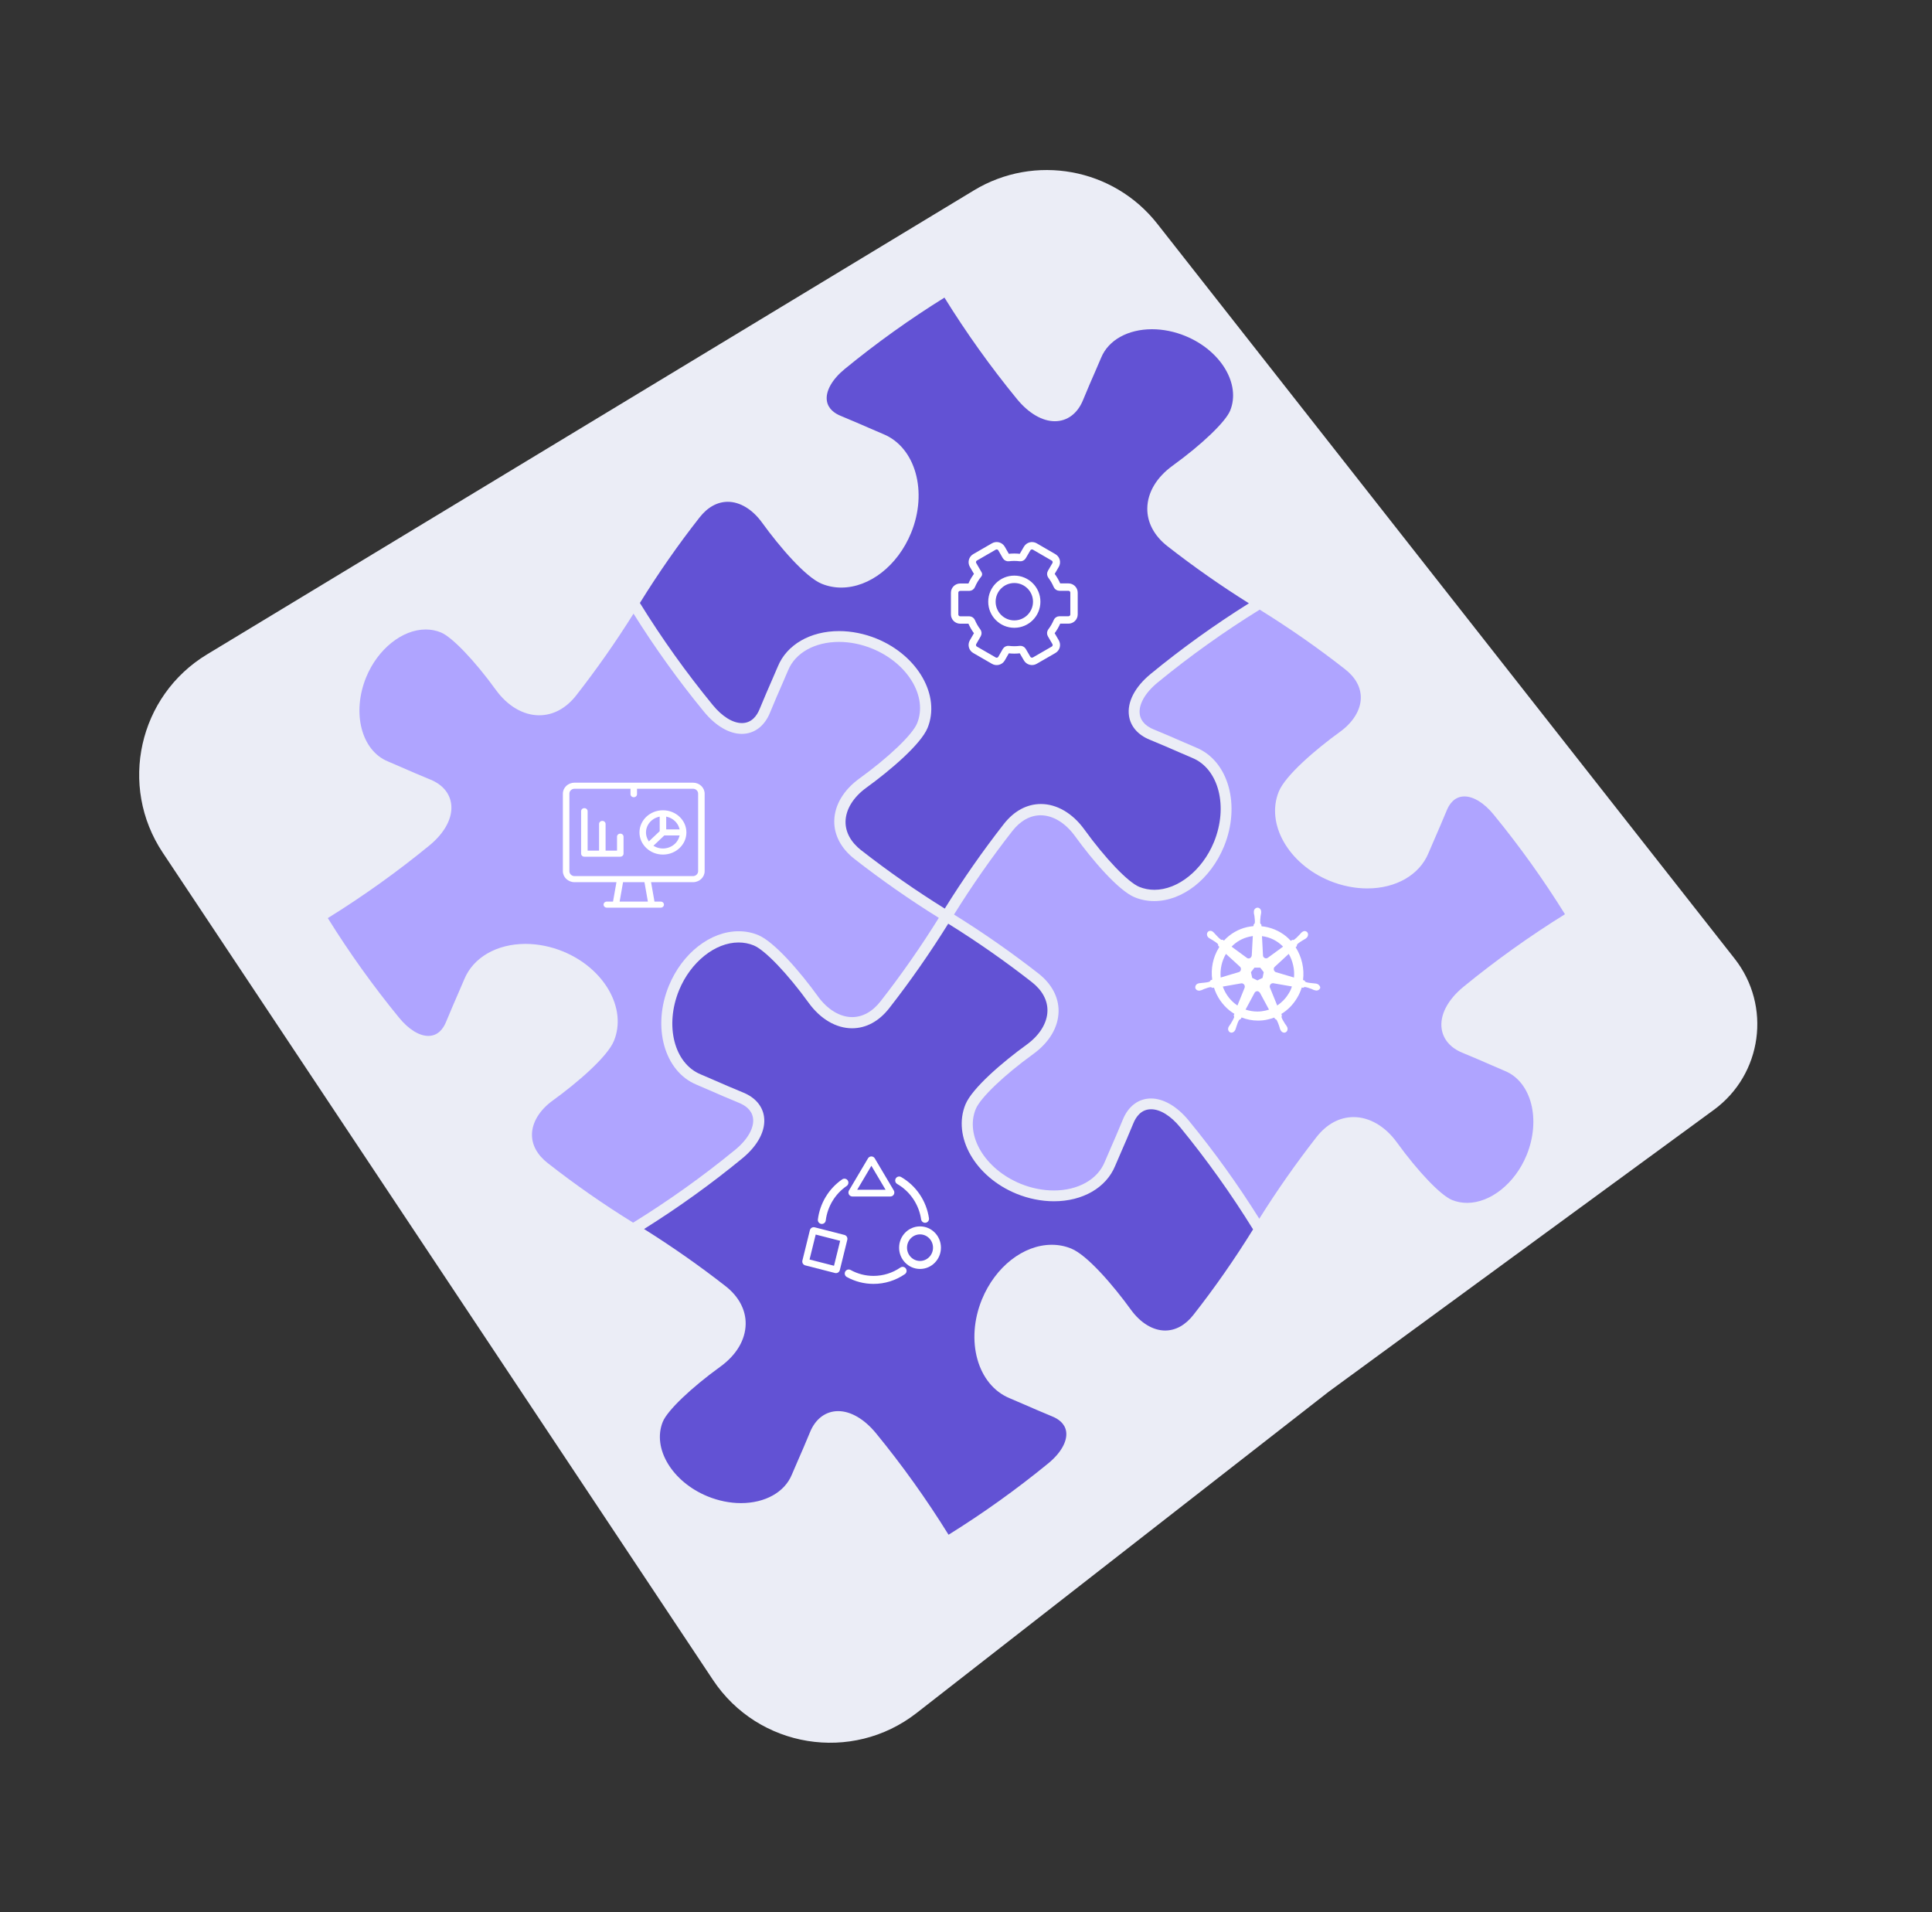 <svg width="783" height="775" viewBox="0 0 783 775" fill="none" xmlns="http://www.w3.org/2000/svg">
<rect x="0" y="0" width="783" height="775" fill="#333333" stroke="none"/>
<path d="M65.949 345.537L288.964 680.828C307.333 708.445 345.311 714.607 371.47 694.214L538.501 564L694.592 449.776C714.222 435.412 718.039 407.638 703.012 388.51L469.038 90.698C451.245 68.049 419.351 62.233 394.709 77.144L83.902 265.201C56.149 281.993 47.984 318.528 65.949 345.537Z" fill="#EBEDF6"/>
<path d="M413.55 479.706C417.927 481.505 422.615 482.45 427.076 482.45C436.874 482.45 444.775 478.042 447.701 470.943C448.276 469.552 449.084 467.699 450.022 465.552C451.466 462.248 453.258 458.143 455.095 453.652C457.303 448.261 461.461 445.169 466.489 445.169C471.517 445.169 477.059 448.359 481.799 454.151C492.036 466.611 501.638 479.97 510.363 493.897C517.493 482.518 525.273 471.412 533.529 460.842C537.687 455.519 542.904 452.714 548.605 452.714C555.016 452.714 561.412 456.457 566.145 462.989C574.711 474.829 583.875 484.401 588.426 486.283C590.362 487.077 592.441 487.478 594.588 487.478C604.099 487.478 614.011 479.539 618.684 468.176C624.596 453.773 620.672 438.447 609.928 434.024C608.53 433.45 606.655 432.633 604.492 431.681C601.204 430.244 597.106 428.452 592.637 426.623C587.889 424.68 584.926 421.247 584.283 416.975C583.451 411.426 586.672 405.203 593.114 399.911C606.073 389.296 619.901 379.407 634.251 370.5C625.564 356.513 615.841 342.927 605.324 330.089C601.514 325.432 597.212 322.763 593.514 322.763C589.485 322.763 587.383 325.848 586.332 328.426C584.51 332.856 582.733 336.924 581.312 340.197C580.344 342.42 579.505 344.341 578.93 345.732C575.293 354.555 565.782 360.044 554.116 360.044C549.066 360.044 543.788 358.978 538.859 356.952C522.15 350.072 512.919 333.847 518.279 320.774C520.94 314.219 533.309 303.634 543.093 296.565C548.355 292.755 551.425 287.772 551.508 282.903C551.583 278.564 549.368 274.519 545.112 271.2C534.179 262.618 522.551 254.506 510.522 247.066C496.179 255.927 482.268 265.854 469.173 276.59C464.054 280.779 461.348 285.595 461.93 289.474C462.436 292.846 465.249 294.66 467.517 295.582C472.061 297.442 476.197 299.249 479.523 300.701C481.648 301.631 483.478 302.432 484.823 302.984C497.873 308.36 502.908 326.339 496.051 343.055C490.6 356.286 479.229 365.17 467.752 365.17C465.007 365.17 462.361 364.656 459.866 363.635C453.258 360.898 442.696 348.56 435.657 338.821C431.778 333.476 426.713 330.407 421.768 330.407C417.511 330.407 413.535 332.614 410.268 336.795C401.854 347.562 393.907 358.933 386.642 370.629C398.429 377.955 409.943 385.992 420.891 394.543C426.236 398.724 429.125 404.19 429.019 409.929C428.905 416.325 425.254 422.442 418.744 427.167C406.912 435.726 397.332 444.889 395.45 449.448C391.042 460.199 399.162 473.778 413.557 479.706H413.55Z" fill="#AFA4FF"/>
<path d="M533.653 398.694C533.605 398.694 533.557 398.694 533.557 398.644C533.462 398.644 533.367 398.596 533.272 398.596C532.939 398.547 532.654 398.498 532.369 398.498C532.226 398.498 532.083 398.498 531.893 398.449H531.846C530.848 398.352 530.039 398.254 529.278 398.009C528.945 397.863 528.85 397.667 528.756 397.471C528.756 397.422 528.708 397.422 528.708 397.374L528.09 397.178C528.382 394.878 528.269 392.543 527.757 390.283C527.239 388.008 526.338 385.841 525.095 383.878L525.57 383.438V383.34C525.57 383.096 525.618 382.852 525.808 382.607C526.379 382.069 527.092 381.629 527.947 381.091C528.09 380.994 528.232 380.945 528.375 380.846C528.66 380.7 528.898 380.553 529.184 380.358C529.231 380.309 529.326 380.26 529.421 380.162C529.469 380.113 529.516 380.113 529.516 380.064C530.182 379.478 530.324 378.5 529.849 377.864C529.611 377.522 529.184 377.326 528.756 377.326C528.375 377.326 528.042 377.472 527.709 377.717L527.615 377.815C527.519 377.864 527.471 377.962 527.377 378.011C527.139 378.255 526.949 378.45 526.759 378.695C526.664 378.793 526.568 378.94 526.426 379.038C525.761 379.771 525.142 380.358 524.524 380.798C524.382 380.896 524.239 380.944 524.096 380.944C524.002 380.944 523.906 380.944 523.811 380.896H523.716L523.146 381.286C522.527 380.602 521.862 380.015 521.197 379.429C518.337 377.128 514.887 375.718 511.26 375.37L511.212 374.734L511.117 374.636C510.974 374.49 510.785 374.343 510.737 374C510.69 373.218 510.784 372.338 510.879 371.36V371.312C510.879 371.165 510.927 370.969 510.975 370.822C511.022 370.529 511.07 370.236 511.117 369.893V369.453C511.117 368.573 510.452 367.84 509.643 367.84C509.263 367.84 508.883 368.035 508.597 368.328C508.312 368.622 508.17 369.013 508.17 369.453V369.844C508.17 370.186 508.217 370.48 508.312 370.774C508.359 370.92 508.359 371.066 508.407 371.262V371.312C508.502 372.289 508.645 373.169 508.55 373.952C508.502 374.294 508.312 374.44 508.17 374.587L508.074 374.685L508.027 375.321C507.171 375.418 506.316 375.516 505.46 375.712C501.851 376.526 498.569 378.435 496.046 381.189L495.571 380.846H495.475C495.381 380.846 495.285 380.895 495.19 380.895C495.048 380.895 494.905 380.846 494.762 380.748C494.145 380.308 493.526 379.673 492.861 378.939C492.766 378.841 492.67 378.695 492.528 378.597C492.335 378.357 492.129 378.128 491.91 377.912C491.862 377.863 491.768 377.814 491.672 377.717C491.625 377.667 491.577 377.667 491.577 377.619C491.283 377.369 490.914 377.23 490.531 377.227C490.103 377.227 489.676 377.423 489.437 377.765C488.963 378.401 489.105 379.379 489.77 379.965C489.818 379.965 489.818 380.015 489.865 380.015C489.961 380.063 490.009 380.161 490.103 380.211C490.388 380.406 490.627 380.553 490.912 380.699C491.054 380.748 491.197 380.846 491.34 380.943C492.195 381.481 492.908 381.922 493.479 382.459C493.717 382.704 493.717 382.949 493.717 383.193V383.291L494.192 383.73C494.097 383.877 494.002 383.975 493.954 384.122C491.577 387.984 490.674 392.532 491.292 397.031L490.674 397.226C490.674 397.275 490.627 397.275 490.627 397.323C490.518 397.559 490.333 397.749 490.103 397.861C489.39 398.106 488.535 398.204 487.536 398.301H487.488C487.346 398.301 487.156 398.301 487.013 398.351C486.728 398.351 486.443 398.399 486.11 398.449C486.015 398.449 485.919 398.497 485.824 398.497C485.777 398.497 485.73 398.497 485.682 398.547C484.826 398.742 484.303 399.574 484.445 400.355C484.588 401.04 485.206 401.481 485.966 401.481C486.109 401.481 486.204 401.481 486.347 401.431C486.394 401.431 486.442 401.431 486.442 401.382C486.537 401.382 486.632 401.333 486.727 401.333C487.023 401.249 487.31 401.134 487.583 400.991C487.726 400.942 487.868 400.845 488.011 400.795H488.058C488.962 400.453 489.77 400.16 490.531 400.062H490.626C490.911 400.062 491.101 400.208 491.244 400.307C491.291 400.307 491.291 400.355 491.339 400.355L492.004 400.257C493.148 403.879 495.315 407.077 498.233 409.45C498.898 409.988 499.563 410.428 500.277 410.868L499.991 411.504C499.991 411.553 500.039 411.553 500.039 411.601C500.134 411.797 500.229 412.041 500.134 412.384C499.849 413.117 499.421 413.851 498.898 414.681V414.731C498.803 414.877 498.707 414.975 498.613 415.122C498.422 415.367 498.28 415.611 498.09 415.905C498.042 415.953 497.994 416.051 497.947 416.149C497.947 416.197 497.899 416.247 497.899 416.247C497.519 417.078 497.805 418.007 498.518 418.349C498.707 418.447 498.898 418.496 499.088 418.496C499.659 418.496 500.229 418.105 500.514 417.567C500.514 417.518 500.562 417.469 500.562 417.469C500.61 417.371 500.657 417.273 500.704 417.225C500.848 416.882 500.895 416.637 500.99 416.345L501.132 415.905C501.465 414.926 501.703 414.144 502.13 413.459C502.321 413.166 502.559 413.117 502.749 413.02C502.796 413.02 502.796 413.02 502.844 412.971L503.177 412.335C505.299 413.174 507.556 413.605 509.833 413.606C511.211 413.606 512.638 413.46 513.969 413.117C514.807 412.925 515.632 412.68 516.441 412.384L516.727 412.921C516.774 412.921 516.774 412.921 516.821 412.971C517.059 413.019 517.249 413.117 517.44 413.41C517.82 414.096 518.105 414.927 518.438 415.855V415.905L518.581 416.344C518.676 416.637 518.723 416.931 518.866 417.225C518.913 417.323 518.961 417.371 519.008 417.469C519.008 417.518 519.056 417.567 519.056 417.567C519.341 418.153 519.912 418.496 520.482 418.496C520.673 418.496 520.862 418.447 521.053 418.349C521.386 418.153 521.671 417.86 521.766 417.469C521.861 417.078 521.861 416.637 521.671 416.247C521.671 416.197 521.623 416.197 521.623 416.149C521.576 416.051 521.528 415.953 521.481 415.905C521.338 415.611 521.148 415.367 520.958 415.122C520.862 414.975 520.768 414.877 520.673 414.731V414.681C520.149 413.851 519.675 413.117 519.436 412.384C519.341 412.041 519.436 411.846 519.484 411.601C519.484 411.553 519.532 411.553 519.532 411.504L519.294 410.917C521.813 409.401 523.953 407.25 525.569 404.609C526.425 403.24 527.091 401.724 527.566 400.209L528.136 400.307C528.184 400.307 528.184 400.257 528.232 400.257C528.422 400.16 528.564 400.013 528.849 400.013H528.945C529.705 400.111 530.513 400.404 531.417 400.747H531.465C531.608 400.795 531.75 400.893 531.893 400.942C532.178 401.088 532.416 401.187 532.748 401.284C532.844 401.284 532.938 401.333 533.033 401.333C533.081 401.333 533.129 401.333 533.176 401.382C533.318 401.431 533.414 401.431 533.557 401.431C534.27 401.431 534.887 400.942 535.078 400.306C535.078 399.72 534.555 398.937 533.699 398.693H533.652L533.653 398.694ZM509.595 397.324L507.504 396.298L506.981 394L508.407 392.142H510.737L512.163 394L511.688 396.298L509.595 397.324ZM524.429 396.151L517.155 394C516.49 393.804 516.109 393.119 516.252 392.435C516.3 392.239 516.394 392.044 516.537 391.897L522.29 386.567C523.098 387.937 523.716 389.501 524.097 391.213C524.466 392.83 524.578 394.498 524.429 396.151ZM513.779 388.181C513.256 388.523 512.543 388.425 512.115 387.888C511.972 387.742 511.925 387.545 511.877 387.35L511.449 379.38C514.693 379.766 517.711 381.267 520.006 383.634L513.779 388.181V388.181ZM507.742 379.331L507.314 387.154C507.266 387.839 506.743 388.425 506.03 388.425C505.84 388.425 505.602 388.377 505.46 388.279L499.136 383.634C501.075 381.637 503.532 380.245 506.22 379.624C506.743 379.526 507.218 379.429 507.742 379.331V379.331ZM502.512 391.751C503.035 392.19 503.083 393.022 502.655 393.559C502.512 393.755 502.322 393.902 502.084 393.951L494.715 396.151C494.43 392.826 495.143 389.453 496.854 386.567L502.512 391.751V391.751ZM503.13 398.498C503.748 398.449 504.318 398.889 504.461 399.525C504.509 399.818 504.509 400.062 504.413 400.308L501.513 407.495C498.852 405.735 496.712 403.046 495.571 399.819L503.13 398.498ZM509.595 409.939C507.932 409.939 506.316 409.647 504.794 409.157L508.55 402.166C508.93 401.725 509.548 401.53 510.071 401.823C510.309 401.969 510.499 402.166 510.642 402.361L514.303 409.158C513.875 409.304 513.399 409.402 512.924 409.549C511.83 409.793 510.737 409.939 509.595 409.939V409.939ZM517.63 407.495L514.635 400.112C514.493 399.525 514.731 398.889 515.301 398.596C515.491 398.498 515.729 398.449 515.966 398.449L523.574 399.77C523.288 400.845 522.812 401.823 522.195 402.752C521.006 404.708 519.437 406.273 517.63 407.495V407.495Z" fill="white"/>
<path d="M331.471 403.775C335.35 409.12 340.408 412.19 345.352 412.19C349.609 412.19 353.586 409.982 356.86 405.801C365.267 395.05 373.206 383.679 380.486 371.968C368.692 364.641 357.185 356.604 346.237 348.053C340.892 343.872 338.004 338.406 338.109 332.668C338.223 326.271 341.875 320.147 348.384 315.429C360.217 306.871 369.788 297.715 371.678 293.148C376.094 282.39 367.966 268.818 353.571 262.891C349.186 261.092 344.506 260.139 340.037 260.139C330.239 260.139 322.338 264.547 319.412 271.639C318.837 273.03 318.028 274.897 317.083 277.052C315.639 280.348 313.847 284.454 312.018 288.93C309.803 294.32 305.652 297.413 300.624 297.413C295.596 297.413 290.054 294.222 285.314 288.431C275.077 275.971 265.475 262.611 256.75 248.685C249.628 260.056 241.84 271.162 233.584 281.739C229.426 287.062 224.209 289.875 218.508 289.875C212.097 289.875 205.701 286.125 200.968 279.592C192.409 267.76 183.246 258.181 178.687 256.298C176.751 255.504 174.68 255.104 172.525 255.104C163.014 255.104 153.102 263.042 148.422 274.406C142.517 288.809 146.441 304.134 157.177 308.557C158.568 309.131 160.428 309.94 162.583 310.886C165.879 312.33 169.985 314.121 174.468 315.951C179.216 317.894 182.18 321.327 182.822 325.598C183.654 331.148 180.441 337.37 173.992 342.663C161.033 353.278 147.204 363.167 132.854 372.073C141.549 386.076 151.28 399.662 161.781 412.485C165.592 417.142 169.894 419.811 173.591 419.811C177.621 419.811 179.723 416.726 180.774 414.141C182.618 409.665 184.403 405.567 185.839 402.27C186.799 400.07 187.601 398.218 188.175 396.834C191.812 388.011 201.323 382.522 212.989 382.522C218.04 382.522 223.317 383.588 228.246 385.607C244.955 392.487 254.187 408.72 248.826 421.792C246.165 428.339 233.796 438.932 224.013 446.001C218.75 449.811 215.681 454.794 215.598 459.663C215.522 464.003 217.737 468.048 221.994 471.367C232.919 479.94 244.555 488.053 256.591 495.492C270.926 486.639 284.837 476.712 297.94 465.976C303.058 461.787 305.765 456.971 305.183 453.093C304.676 449.721 301.864 447.914 299.596 446.984C295.075 445.131 290.946 443.332 287.635 441.88C285.495 440.943 283.65 440.141 282.297 439.582C269.248 434.206 264.22 416.227 271.07 399.511C276.521 386.28 287.892 377.396 299.369 377.396C302.106 377.396 304.76 377.91 307.247 378.931C313.855 381.66 324.425 394.007 331.464 403.745L331.471 403.775Z" fill="#AFA4FF"/>
<path d="M245.431 344.725H250.068V339.069C250.068 338.409 250.64 337.839 251.389 337.839C252.137 337.839 252.709 338.409 252.709 339.069V345.954C252.709 346.614 252.137 347.184 251.389 347.184H236.831C236.082 347.184 235.51 346.614 235.51 345.954V328.741C235.51 328.081 236.082 327.511 236.831 327.511C237.58 327.511 238.152 328.081 238.152 328.741V344.725H242.789V333.905C242.789 333.245 243.361 332.675 244.11 332.675C244.859 332.675 245.431 333.245 245.431 333.905V344.725Z" fill="white"/>
<path d="M274.804 335.35C274.804 335.35 274.804 335.35 274.804 335.35Z" fill="white"/>
<path fill-rule="evenodd" clip-rule="evenodd" d="M261.887 343.625L261.879 343.618L261.872 343.61C260.196 341.989 259.167 339.778 259.167 337.348C259.167 332.418 263.414 328.372 268.676 328.372C273.939 328.372 278.186 332.418 278.186 337.348C278.186 342.278 273.939 346.323 268.676 346.323C266.088 346.323 263.741 345.342 262.026 343.756L262.018 343.749L262.01 343.742C261.962 343.702 261.954 343.696 261.946 343.688C261.938 343.68 261.929 343.672 261.887 343.625ZM269.997 336.118H275.441L275.3 335.628C274.658 333.404 272.809 331.662 270.479 331.061L269.997 330.936V336.118ZM267.355 336.844V330.936L266.873 331.061C262.576 332.171 260.466 336.868 262.72 340.586L262.968 340.995L267.355 336.844ZM269.229 338.577L264.813 342.755L265.278 343.007C269.152 345.109 274.113 343.176 275.3 339.068L275.441 338.577H269.229Z" fill="white"/>
<path fill-rule="evenodd" clip-rule="evenodd" d="M248.447 365.38L249.834 357.512H232.85C230.222 357.512 228.118 355.493 228.118 353.055V321.641C228.118 319.202 230.222 317.184 232.85 317.184H280.845C283.474 317.184 285.578 319.202 285.578 321.641V353.055C285.578 355.493 283.474 357.512 280.845 357.512H263.862L265.248 365.38H267.766C268.515 365.38 269.087 365.95 269.087 366.61C269.087 367.27 268.515 367.84 267.766 367.84H245.93C245.181 367.84 244.609 367.27 244.609 366.61C244.609 365.95 245.181 365.38 245.93 365.38H248.447ZM251.124 365.38H262.572L261.185 357.512H252.51L251.124 365.38ZM255.527 321.856V319.643H232.85C231.716 319.643 230.759 320.52 230.759 321.641V353.055C230.759 354.175 231.716 355.053 232.85 355.053H280.845C281.98 355.053 282.937 354.175 282.937 353.055V321.641C282.937 320.52 281.98 319.643 280.845 319.643H258.169V321.856C258.169 322.516 257.597 323.085 256.848 323.085C256.099 323.085 255.527 322.516 255.527 321.856Z" fill="white"/>
<path d="M349.057 344.591C359.823 353.006 371.194 360.952 382.891 368.217C390.217 356.43 398.254 344.916 406.805 333.968C410.963 328.645 416.18 325.833 421.888 325.833C428.299 325.833 434.696 329.575 439.429 336.108C447.987 347.94 457.143 357.519 461.71 359.409C463.645 360.203 465.717 360.604 467.864 360.604C477.375 360.604 487.287 352.665 491.967 341.302C497.872 326.899 493.948 311.574 483.212 307.151C481.806 306.576 479.923 305.752 477.746 304.799C474.464 303.363 470.374 301.578 465.913 299.756C461.165 297.806 458.194 294.381 457.559 290.101C456.727 284.552 459.956 278.337 466.412 273.06C478.865 262.823 492.224 253.221 506.158 244.496C494.757 237.359 483.658 229.571 473.111 221.33C467.758 217.149 464.87 211.683 464.976 205.945C465.089 199.548 468.741 193.432 475.251 188.714C487.091 180.148 496.662 170.984 498.545 166.433C502.96 155.674 494.833 142.103 480.437 136.175C476.052 134.376 471.372 133.423 466.904 133.423C457.113 133.423 449.212 137.831 446.286 144.931C445.712 146.322 444.903 148.182 443.965 150.329C442.521 153.625 440.729 157.738 438.892 162.222C436.677 167.612 432.526 170.705 427.491 170.705C422.455 170.705 416.921 167.522 412.18 161.745C401.558 148.786 391.668 134.958 382.77 120.608C368.783 129.295 355.196 139.018 342.358 149.535C337.24 153.724 334.526 158.54 335.115 162.418C335.622 165.79 338.434 167.605 340.703 168.527C345.095 170.342 349.14 172.103 352.391 173.517C354.644 174.5 356.595 175.347 358.009 175.929C371.051 181.305 376.086 199.284 369.229 216.008C363.785 229.239 352.414 238.122 340.929 238.122C338.185 238.122 335.539 237.601 333.044 236.588C326.489 233.926 315.904 221.557 308.835 211.774C304.956 206.428 299.898 203.359 294.961 203.359C290.704 203.359 286.727 205.574 283.469 209.763C274.895 220.68 266.783 232.316 259.335 244.36C268.204 258.717 278.139 272.629 288.86 285.709C292.67 290.366 296.972 293.035 300.669 293.035C304.699 293.035 306.801 289.95 307.852 287.365C309.697 282.858 311.496 278.738 312.94 275.434C313.878 273.279 314.694 271.419 315.254 270.066C318.89 261.235 328.401 255.754 340.075 255.754C345.125 255.754 350.403 256.82 355.332 258.838C372.041 265.719 381.273 281.951 375.912 295.023C373.183 301.631 360.836 312.194 351.098 319.232C345.844 323.043 342.774 328.025 342.683 332.894C342.608 337.234 344.815 341.287 349.072 344.621L349.057 344.591Z" fill="#6252D4"/>
<path d="M396.524 232.708C396.521 232.708 396.519 232.709 396.517 232.711C395.376 234.109 394.444 235.661 393.748 237.319C393.587 237.703 393.216 237.962 392.8 237.962H389.169C387.911 237.962 386.89 238.958 386.89 240.208V248.995C386.89 250.245 387.911 251.259 389.169 251.259H392.802C393.217 251.259 393.587 251.518 393.749 251.9C394.357 253.343 395.144 254.704 396.092 255.953C396.343 256.284 396.383 256.733 396.175 257.093L394.349 260.263C394.052 260.783 393.973 261.398 394.13 261.975C394.287 262.552 394.668 263.044 395.188 263.343L402.776 267.727C403.036 267.879 403.324 267.978 403.624 268.019C403.923 268.059 404.228 268.04 404.52 267.963C404.812 267.885 405.085 267.751 405.324 267.567C405.563 267.384 405.763 267.155 405.913 266.894L407.721 263.743C407.928 263.383 408.336 263.19 408.749 263.241C410.295 263.433 411.859 263.433 413.405 263.241C413.815 263.19 414.221 263.379 414.429 263.736L416.272 266.894C416.574 267.411 417.069 267.789 417.65 267.945C418.231 268.101 418.85 268.023 419.373 267.727L426.979 263.343C427.499 263.044 427.88 262.552 428.037 261.975C428.194 261.398 428.115 260.783 427.818 260.263L425.978 257.096C425.768 256.735 425.807 256.283 426.06 255.951C427.014 254.698 427.806 253.331 428.418 251.882C428.58 251.499 428.95 251.241 429.365 251.241H432.997C434.256 251.241 435.277 250.245 435.277 248.995V240.19C435.277 238.94 434.256 237.926 432.997 237.926H429.362C428.948 237.926 428.579 237.669 428.417 237.288C427.802 235.842 427.015 234.485 426.072 233.234C425.822 232.902 425.785 232.453 425.994 232.094L427.818 228.958C428.115 228.439 428.194 227.823 428.037 227.246C427.88 226.67 427.499 226.178 426.979 225.878L419.391 221.476C419.132 221.327 418.845 221.23 418.547 221.191C418.25 221.152 417.947 221.172 417.658 221.249C417.368 221.327 417.096 221.46 416.859 221.642C416.621 221.824 416.422 222.051 416.272 222.309L414.429 225.467C414.221 225.824 413.815 226.014 413.405 225.963C411.859 225.771 410.295 225.77 408.749 225.962C408.336 226.013 407.928 225.821 407.721 225.46L405.913 222.309C405.763 222.048 405.563 221.82 405.324 221.636C405.085 221.453 404.812 221.318 404.52 221.241C404.228 221.163 403.923 221.144 403.624 221.184C403.324 221.225 403.036 221.324 402.776 221.476L395.188 225.86C394.668 226.16 394.287 226.651 394.13 227.228C393.973 227.805 394.052 228.421 394.349 228.94L396.531 232.696C396.534 232.701 396.53 232.708 396.524 232.708V232.708Z" stroke="white" stroke-width="3"/>
<circle cx="9.073" cy="9.073" r="9.073" transform="matrix(-1 0 0 1 420.156 234.773)" stroke="white" stroke-width="3"/>
<path d="M458.345 530.793C462.224 536.138 467.274 539.208 472.219 539.208C476.476 539.208 480.452 536.992 483.711 532.811C492.3 521.864 500.412 510.228 507.844 498.214C498.968 483.856 489.041 469.945 478.328 456.865C474.517 452.208 470.215 449.539 466.518 449.539C462.488 449.539 460.387 452.624 459.336 455.209C457.461 459.791 455.639 463.957 454.179 467.306C453.265 469.408 452.486 471.177 451.934 472.516C448.297 481.339 438.794 486.828 427.12 486.828C422.07 486.828 416.792 485.762 411.863 483.743C395.154 476.863 385.93 460.63 391.283 447.566C394.02 440.958 406.359 430.388 416.097 423.349C421.351 419.539 424.421 414.556 424.512 409.687C424.595 405.347 422.387 401.287 418.123 397.961C407.372 389.553 396.001 381.607 384.297 374.334C376.963 386.128 368.926 397.643 360.383 408.583C356.224 413.906 351.008 416.718 345.307 416.718C338.896 416.718 332.499 412.976 327.766 406.444C319.208 394.611 310.044 385.032 305.485 383.142C303.55 382.348 301.478 381.947 299.331 381.947C289.82 381.947 279.908 389.886 275.228 401.249C269.315 415.66 273.247 430.985 283.983 435.401C285.344 435.96 287.151 436.746 289.291 437.684C292.61 439.136 296.745 440.943 301.274 442.795C306.022 444.746 308.993 448.178 309.629 452.457C310.453 458.007 307.232 464.222 300.775 469.499C288.285 479.759 274.933 489.361 261.021 498.07C272.385 505.185 283.492 512.972 294.076 521.244C299.422 525.425 302.31 530.883 302.204 536.629C302.083 543.026 298.439 549.15 291.929 553.86C280.097 562.419 270.525 571.582 268.635 576.141C264.227 586.9 272.347 600.471 286.743 606.398C291.128 608.198 295.808 609.151 300.276 609.151C310.075 609.151 317.975 604.743 320.901 597.643C321.476 596.245 322.3 594.37 323.245 592.2C324.682 588.911 326.474 584.821 328.303 580.352C330.511 574.962 334.669 571.869 339.705 571.869C344.74 571.869 350.274 575.052 355.022 580.829C365.637 593.78 375.519 607.616 384.425 621.966C398.412 613.279 411.999 603.556 424.844 593.039C429.963 588.85 432.67 584.034 432.087 580.156C431.581 576.784 428.768 574.969 426.5 574.047C422.062 572.217 417.987 570.44 414.706 569.011C412.475 568.036 410.593 567.219 409.194 566.645C396.152 561.269 391.117 543.298 397.966 526.574C403.418 513.343 414.789 504.459 426.266 504.459C429.003 504.459 431.656 504.973 434.144 505.994C440.691 508.655 451.284 521.024 458.36 530.808L458.345 530.793Z" fill="#6252D4"/>
<path fill-rule="evenodd" clip-rule="evenodd" d="M353.154 468.652C352.875 468.652 352.602 468.725 352.36 468.863C352.119 469.002 351.918 469.201 351.776 469.441L344.077 482.441C343.931 482.687 343.853 482.966 343.85 483.252C343.846 483.537 343.917 483.819 344.056 484.068C344.195 484.317 344.398 484.525 344.643 484.67C344.889 484.815 345.169 484.892 345.454 484.892H360.853C361.139 484.892 361.418 484.815 361.664 484.67C361.91 484.525 362.112 484.317 362.251 484.068C362.39 483.819 362.462 483.537 362.458 483.252C362.454 482.966 362.376 482.687 362.231 482.441L354.532 469.441C354.39 469.201 354.189 469.002 353.947 468.863C353.706 468.725 353.432 468.652 353.154 468.652ZM347.407 482.153L353.153 472.448L358.902 482.153H347.407Z" fill="white"/>
<path d="M363.159 479.42C363.291 479.587 363.455 479.725 363.641 479.828C366.217 481.323 368.425 483.389 370.102 485.872C371.779 488.357 372.879 491.196 373.318 494.174L373.319 494.178C373.384 494.598 373.611 494.977 373.952 495.231C374.294 495.484 374.721 495.592 375.142 495.528C375.563 495.465 375.94 495.236 376.192 494.893C376.444 494.551 376.552 494.123 376.493 493.702L376.493 493.698C375.982 490.237 374.704 486.938 372.754 484.049C370.805 481.161 368.236 478.758 365.238 477.019C365.056 476.909 364.854 476.836 364.644 476.805C364.431 476.774 364.215 476.786 364.007 476.841C363.799 476.896 363.605 476.992 363.435 477.124C363.265 477.255 363.123 477.42 363.018 477.607C362.912 477.794 362.845 478.001 362.819 478.214C362.794 478.428 362.81 478.644 362.869 478.851C362.927 479.058 363.026 479.251 363.159 479.42Z" fill="white"/>
<path d="M334.657 494.624L334.162 494.554L334.658 494.616C335.008 491.811 335.944 489.114 337.402 486.704C338.858 484.296 340.804 482.23 343.108 480.643C343.286 480.526 343.439 480.375 343.558 480.199C343.679 480.021 343.763 479.82 343.806 479.609C343.849 479.397 343.849 479.18 343.808 478.968C343.766 478.757 343.683 478.555 343.563 478.376C343.443 478.197 343.288 478.044 343.108 477.926C342.928 477.808 342.725 477.727 342.513 477.69C342.301 477.652 342.084 477.657 341.874 477.706C341.667 477.754 341.471 477.843 341.299 477.968C338.618 479.815 336.356 482.218 334.662 485.017C332.968 487.819 331.881 490.953 331.473 494.212L331.473 494.219C331.426 494.64 331.545 495.063 331.805 495.397C332.065 495.731 332.446 495.95 332.866 496.004C333.286 496.058 333.709 495.942 334.044 495.683C334.379 495.424 334.598 495.043 334.657 494.624Z" fill="white"/>
<path fill-rule="evenodd" clip-rule="evenodd" d="M372.866 497.006C368.174 497.006 364.389 500.877 364.389 505.63C364.389 510.383 368.173 514.255 372.865 514.255C377.557 514.255 381.342 510.383 381.342 505.63C381.342 500.877 377.557 497.006 372.866 497.006ZM367.598 505.63C367.598 502.645 369.967 500.245 372.865 500.245C375.763 500.245 378.132 502.645 378.132 505.63C378.132 508.615 375.763 511.015 372.866 511.015C369.967 511.015 367.598 508.615 367.598 505.63Z" fill="white"/>
<path fill-rule="evenodd" clip-rule="evenodd" d="M329.551 497.348C329.76 497.317 329.974 497.328 330.179 497.381L342.231 500.469C342.645 500.575 342.998 500.842 343.215 501.21C343.432 501.577 343.496 502.016 343.394 502.43L340.363 514.717C340.312 514.923 340.222 515.117 340.097 515.288C339.971 515.459 339.814 515.604 339.632 515.713C339.451 515.823 339.25 515.896 339.04 515.927C338.83 515.958 338.616 515.947 338.411 515.895L326.359 512.806C325.945 512.7 325.592 512.432 325.375 512.065C325.159 511.698 325.095 511.259 325.197 510.845L328.227 498.559C328.278 498.353 328.369 498.159 328.494 497.987C328.619 497.816 328.777 497.672 328.958 497.562C329.14 497.452 329.341 497.379 329.551 497.348ZM340.498 502.851L338.003 512.964L328.093 510.425L330.588 500.311L340.498 502.851Z" fill="white"/>
<path d="M366.128 513.432C365.713 513.348 365.282 513.434 364.93 513.669L364.923 513.673C361.707 515.891 357.907 517.074 354.018 517.068H354.017C350.774 517.073 347.583 516.251 344.736 514.676C344.361 514.469 343.92 514.421 343.51 514.544C343.1 514.666 342.757 514.947 342.554 515.324C342.352 515.7 342.305 516.142 342.424 516.552C342.543 516.963 342.819 517.311 343.193 517.518C346.513 519.353 350.236 520.313 354.018 520.308C358.553 520.314 362.985 518.934 366.733 516.348L366.739 516.344C367.084 516.099 367.318 515.727 367.393 515.31C367.468 514.894 367.379 514.464 367.143 514.112C366.907 513.761 366.543 513.515 366.128 513.432Z" fill="white"/>
</svg>
